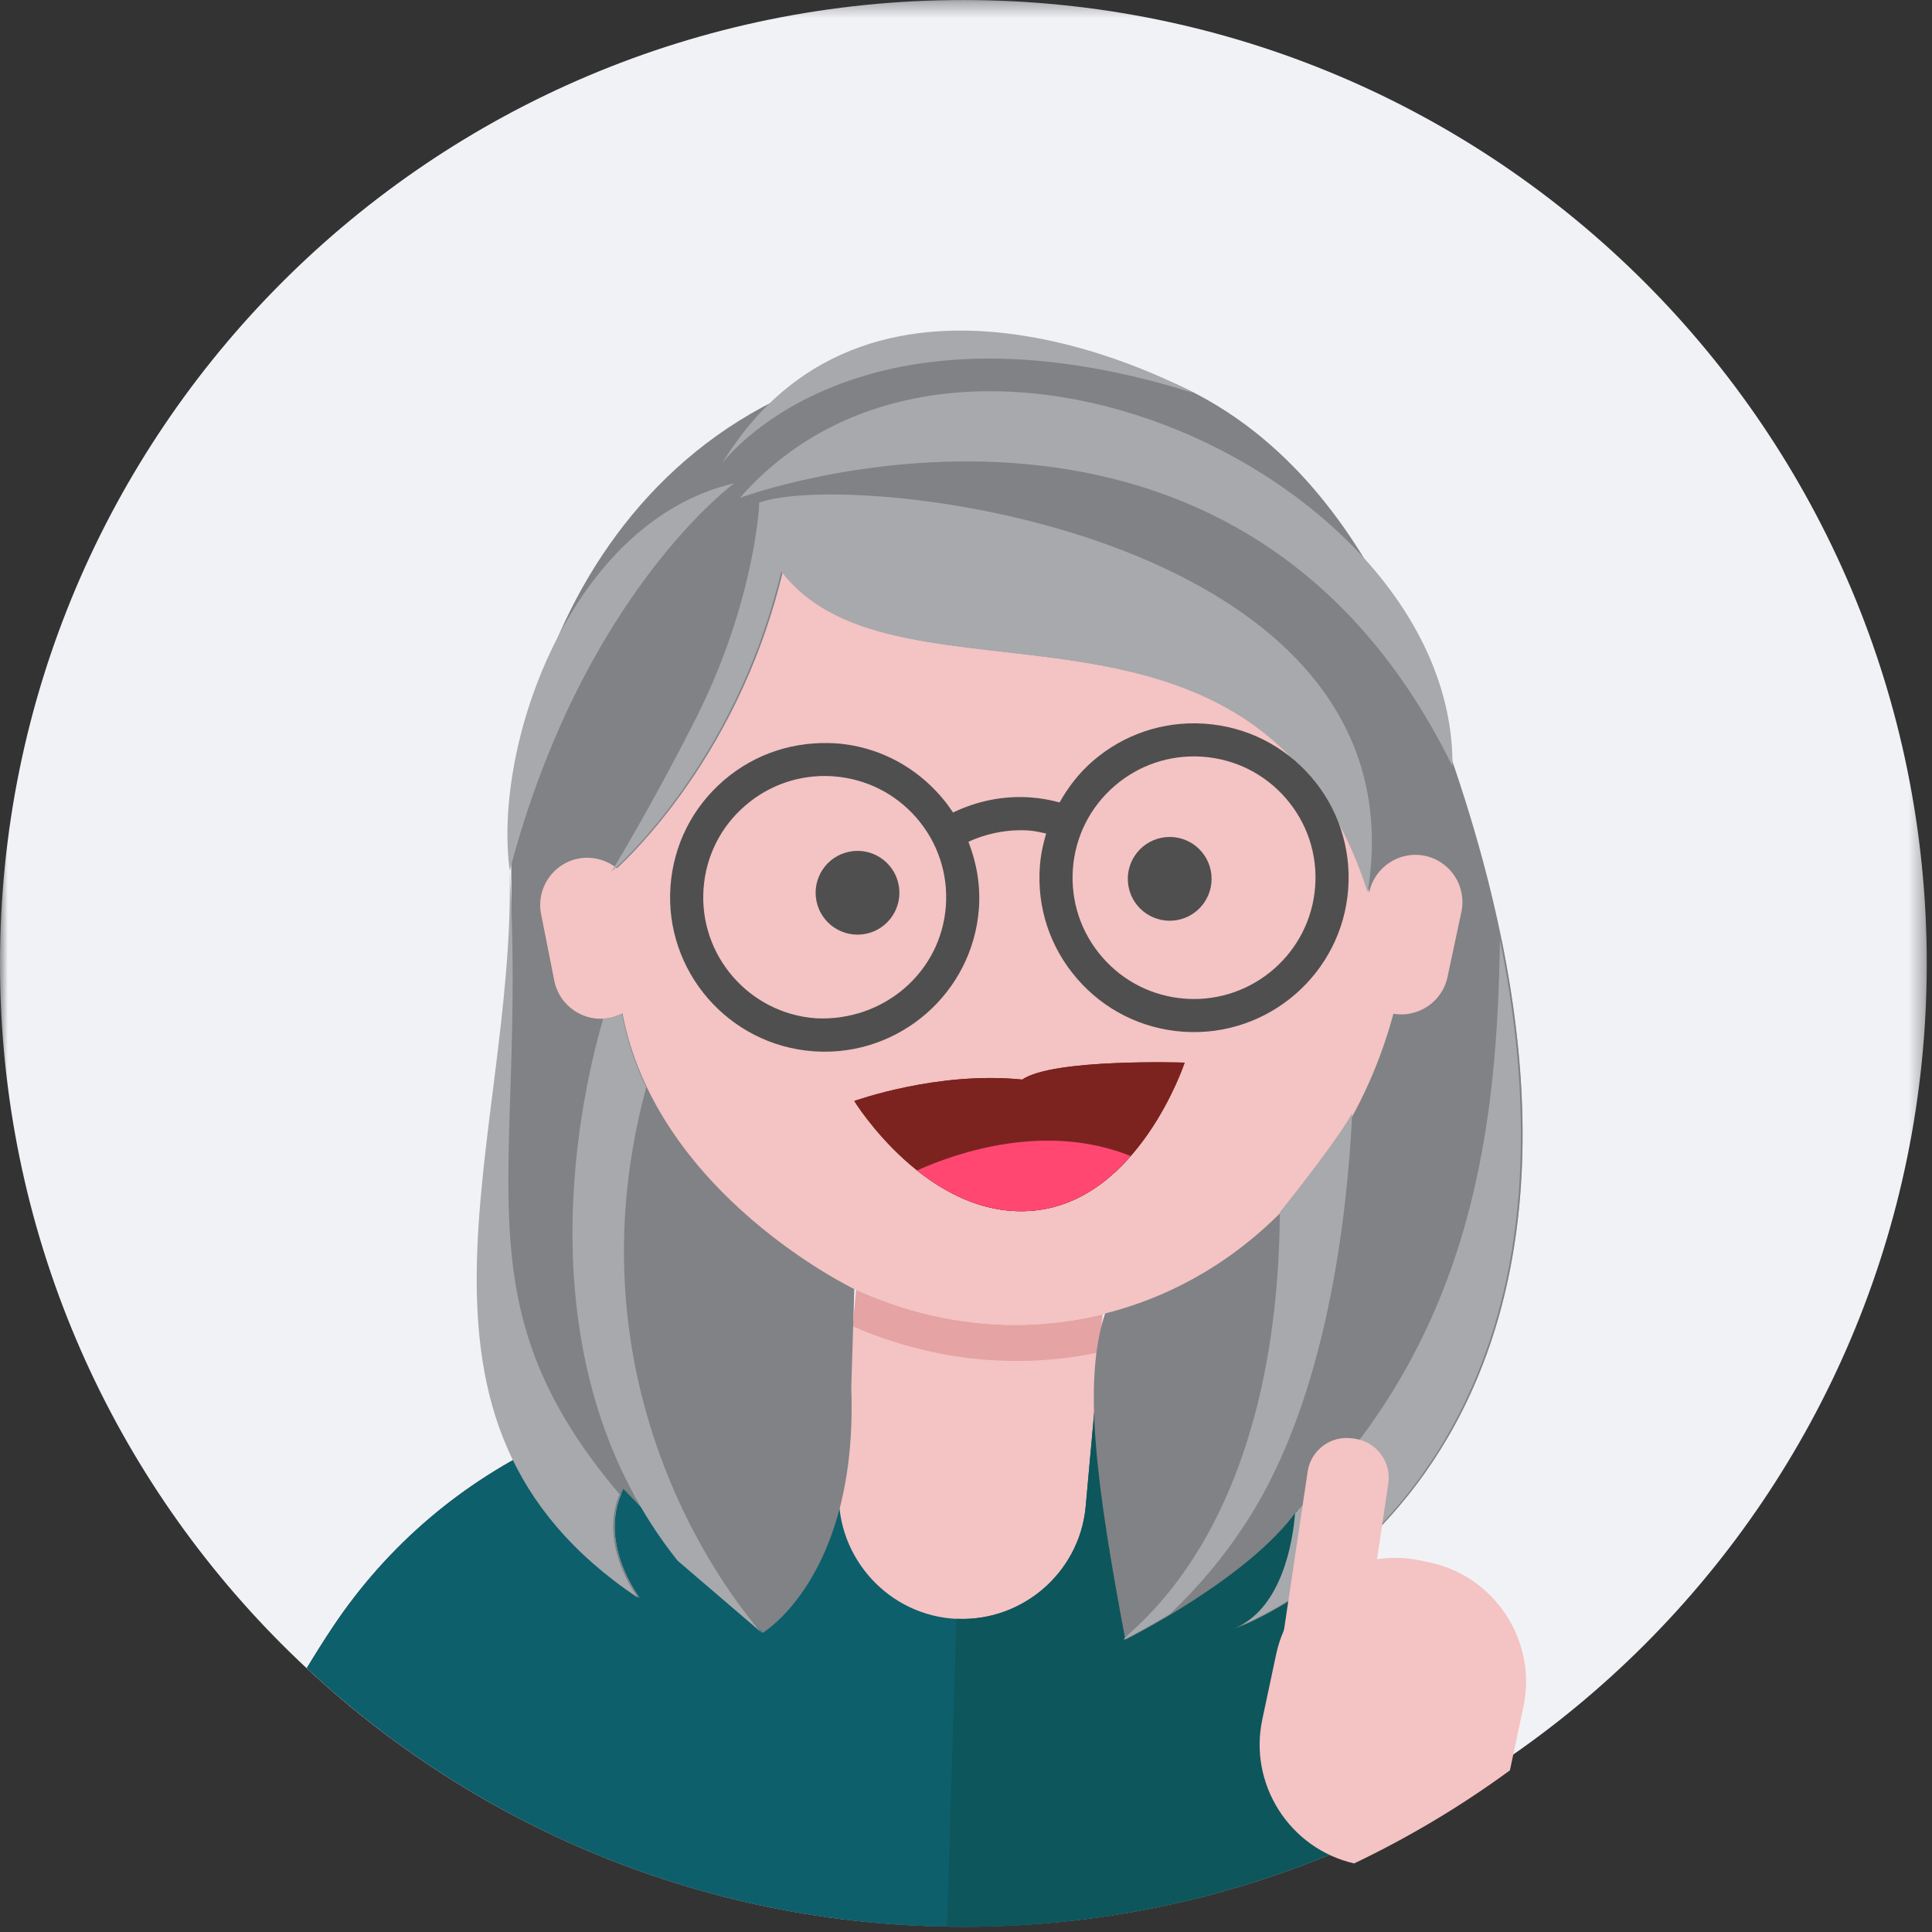<?xml version="1.0" encoding="UTF-8" standalone="no"?>
<svg width="123px" height="123px" viewBox="0 0 123 123" version="1.1" xmlns="http://www.w3.org/2000/svg" xmlns:xlink="http://www.w3.org/1999/xlink">
    <rect x="0" y="0" width="123" height="123" fill="#333333" stroke="none"/>
    <!-- Generator: Sketch 39.1 (31720) - http://www.bohemiancoding.com/sketch -->
    <title>Illustration</title>
    <desc>Created with Sketch.</desc>
    <defs>
        <polygon id="path-1" points="5.42101086e-20 0.334 5.42101086e-20 123 122.667 123 122.667 0.334 0 0.334"></polygon>
    </defs>
    <g id="Mascotte" stroke="none" stroke-width="1" fill="none" fill-rule="evenodd">
        <g id="MES-MEDICAMENTS-|-Tache-1" transform="translate(-590, -708)">
            <g id="LightBox1" transform="translate(251, 649)">
                <g id="Illustration" transform="translate(339, 58)">
                    <g id="Page-1">
                        <g id="Group-3" transform="translate(0, 0.667)">
                            <mask id="mask-2" fill="white">
                                <use xlink:href="#path-1"></use>
                            </mask>
                            <g id="Clip-2"></g>
                            <path d="M122.667,61.667 C122.667,95.54 95.207,123 61.334,123 C27.46,123 -0,95.54 -0,61.667 C-0,27.794 27.46,0.334 61.334,0.334 C95.207,0.334 122.667,27.794 122.667,61.667" id="Fill-1" fill="#F1F2F6" mask="url(#mask-2)"></path>
                        </g>
                        <path d="M95.111,113.522 C85.634,92.766 69.627,90.758 69.627,90.758 L61.074,97.891 L53.941,89.338 C40.284,88.534 28.21,94.081 21.205,104.555 C20.621,105.429 20.069,106.312 19.532,107.198 C30.487,117.409 45.176,123.667 61.333,123.667 C73.817,123.667 85.423,119.928 95.111,113.522" id="Fill-4" fill="#394751"></path>
                        <path d="M95.111,113.522 C85.634,92.766 69.627,90.758 69.627,90.758 L61.074,97.891 L53.941,89.338 C40.284,88.534 28.21,94.081 21.205,104.555 C20.621,105.429 20.069,106.312 19.532,107.198 C30.487,117.409 45.176,123.667 61.333,123.667 C73.817,123.667 85.423,119.928 95.111,113.522" id="Fill-6" fill="#0D5F6B"></path>
                        <path d="M64.623,58.676 C60.309,58.286 56.461,61.496 56.07,65.809 L53.941,89.338 L53.99,89.342 L53.434,95.491 C53.043,99.804 56.253,103.653 60.567,104.043 C64.881,104.434 68.729,101.224 69.12,96.91 L71.249,73.381 L71.2,73.377 L71.756,67.229 C72.147,62.915 68.937,59.066 64.623,58.676" id="Fill-8" fill="#F4C3C3"></path>
                        <path d="M55.238,75.003 L54.293,85.441 C59.077,87.515 64.355,88.211 69.647,87.16 C69.752,87.14 69.854,87.112 69.959,87.089 L70.989,75.698" id="Fill-10" fill="#E5A3A3"></path>
                        <path d="M89.156,50.711 C92.345,66.775 83.41,82.084 69.2,84.904 C54.989,87.725 40.885,76.989 37.696,60.925 C34.508,44.861 43.443,29.552 57.653,26.732 C71.863,23.91 85.967,34.647 89.156,50.711" id="Fill-12" fill="#F4C3C3"></path>
                        <path d="M89.156,50.711 C92.345,66.775 83.41,82.084 69.2,84.904 C54.989,87.725 40.885,76.989 37.696,60.925 C34.508,44.861 43.443,29.552 57.653,26.732 C71.863,23.91 85.967,34.647 89.156,50.711" id="Fill-14" fill="#F4C3C3"></path>
                        <path d="M57.209,57.318 C57.496,58.763 56.557,60.166 55.114,60.453 C53.669,60.74 52.264,59.801 51.978,58.356 C51.691,56.912 52.63,55.508 54.075,55.222 C55.52,54.935 56.922,55.873 57.209,57.318" id="Fill-16" fill="#4F4F4F"></path>
                        <path d="M77.084,56.432 C77.371,57.877 76.432,59.28 74.988,59.567 C73.543,59.854 72.139,58.915 71.853,57.47 C71.566,56.026 72.505,54.622 73.949,54.336 C75.394,54.049 76.797,54.987 77.084,56.432" id="Fill-18" fill="#4F4F4F"></path>
                        <path d="M87.173,57.796 C90.912,34.982 54.648,30.807 48.448,32.984 C48.448,32.984 48.303,35.72 49.485,38.675 C49.604,38.239 49.731,37.812 49.838,37.361 C57.21,47.112 80.172,36.098 87.173,57.796" id="Fill-20" fill="#A7A9AC"></path>
                        <path d="M48.448,32.984 C48.448,32.984 48.196,39.226 44.404,46.736 C41.569,52.35 39.024,56.499 39.024,56.499 C39.024,56.499 46.878,49.843 49.838,37.361 C49.987,37.559 50.153,37.735 50.315,37.916 L48.448,32.984 Z" id="Fill-22" fill="#A7A9AC"></path>
                        <path d="M95.595,60.828 C95.415,72.211 94.108,85.968 82.554,97.321 C82.421,98.961 81.774,103.548 78.503,104.737 C78.503,104.737 102.801,96.235 95.595,60.828" id="Fill-24" fill="#A7A9AC"></path>
                        <path d="M39.544,96.123 C29.054,83.753 33.661,75.904 32.551,56.425 C32.918,73.684 23.871,91.452 40.721,102.72 C40.721,102.72 38.169,99.414 39.544,96.123" id="Fill-26" fill="#A7A9AC"></path>
                        <path d="M54.387,71.095 C54.387,71.095 59.689,69.176 65.081,69.73 C67.049,68.373 75.421,68.651 75.421,68.651 C75.421,68.651 72.509,77.46 65.784,78.074 C59.058,78.689 54.387,71.095 54.387,71.095" id="Fill-28" fill="#7C231F"></path>
                        <path d="M58.386,75.513 C60.319,77.053 62.857,78.342 65.785,78.074 C68.42,77.833 70.463,76.331 71.981,74.596 C66.642,72.46 61.075,74.312 58.386,75.513" id="Fill-30" fill="#FF4771"></path>
                        <path d="M54.387,71.095 C54.387,71.095 59.689,69.176 65.081,69.73 C67.049,68.373 75.421,68.651 75.421,68.651 C75.421,68.651 72.509,77.46 65.784,78.074 C59.058,78.689 54.387,71.095 54.387,71.095" id="Fill-32" fill="#7C231F"></path>
                        <path d="M58.386,75.513 C60.319,77.053 62.857,78.342 65.785,78.074 C68.42,77.833 70.463,76.331 71.981,74.596 C66.642,72.46 61.075,74.312 58.386,75.513" id="Fill-34" fill="#FF4771"></path>
                        <path d="M60.293,123.641 C60.641,123.647 60.985,123.667 61.334,123.667 C73.819,123.667 85.426,119.927 95.114,113.52 C85.9,93.333 70.514,90.883 69.676,90.765 L69.12,96.911 C68.739,101.117 65.069,104.263 60.887,104.056 L60.293,123.641 Z" id="Fill-36" fill="#0D565B"></path>
                        <path d="M92.573,49.779 C90.313,43.112 84.796,24.815 66.789,23.462 C41.951,21.595 32.242,41.868 32.552,56.425 C32.919,73.684 23.872,91.452 40.721,102.72 C40.721,102.72 37.981,99.186 39.685,95.79 L48.556,104.955 C48.556,104.955 54.641,101.368 54.196,89.339 L54.39,83.067 C54.39,83.067 40.237,76.309 39.344,63.317 C38.861,56.291 39.023,56.5 39.023,56.5 C39.023,56.5 46.878,49.843 49.838,37.362 C57.211,47.113 80.172,36.098 87.173,57.797 C87.173,57.797 87.292,57.778 87.48,57.743 C87.492,58.565 87.47,59.52 87.388,60.556 L89.56,61.191 C88.16,72.549 80.79,81.994 70.357,84.621 C68.92,88.946 69.787,95.538 71.644,105.389 C71.644,105.389 79.554,101.469 82.6,97.127 C82.6,97.127 82.624,103.239 78.504,104.737 C78.504,104.737 107.74,94.516 92.573,49.779" id="Fill-38" fill="#808285"></path>
                        <path d="M88.595,65.516 L88.595,65.516 C86.981,65.172 85.942,63.57 86.286,61.957 L87.173,57.797 C87.517,56.183 89.119,55.144 90.732,55.488 L90.732,55.488 C92.346,55.832 93.385,57.434 93.041,59.047 L92.154,63.207 C91.81,64.821 90.209,65.86 88.595,65.516" id="Fill-40" fill="#F4C3C3"></path>
                        <path d="M38.818,65.802 L38.818,65.802 C37.2,66.123 35.613,65.062 35.291,63.443 L34.447,59.192 C34.126,57.573 35.187,55.986 36.806,55.665 L36.806,55.665 C38.424,55.344 40.011,56.405 40.333,58.023 L41.177,62.275 C41.498,63.894 40.436,65.481 38.818,65.802" id="Fill-42" fill="#F4C3C3"></path>
                        <path d="M87.072,57.803 C90.811,34.989 54.547,30.814 48.347,32.991 C48.347,32.991 48.202,35.727 49.384,38.682 C49.503,38.246 49.63,37.819 49.737,37.368 C57.109,47.119 80.071,36.105 87.072,57.803" id="Fill-44" fill="#A7A9AC"></path>
                        <path d="M48.346,32.991 C48.346,32.991 48.094,39.233 44.302,46.743 C41.467,52.357 38.922,56.506 38.922,56.506 C38.922,56.506 46.776,49.85 49.736,37.368 C49.885,37.566 50.051,37.742 50.213,37.923 L48.346,32.991 Z" id="Fill-46" fill="#A7A9AC"></path>
                        <path d="M95.494,60.834 C95.314,72.217 94.007,85.974 82.453,97.327 C82.32,98.967 81.673,103.554 78.402,104.743 C78.402,104.743 102.7,96.241 95.494,60.834" id="Fill-48" fill="#A7A9AC"></path>
                        <path d="M39.443,96.13 C28.953,83.76 33.56,75.911 32.45,56.432 C32.817,73.691 23.77,91.459 40.62,102.727 C40.62,102.727 38.068,99.421 39.443,96.13" id="Fill-50" fill="#A7A9AC"></path>
                        <path d="M47.108,32.694 C47.108,32.694 78.408,21.094 92.471,49.786 C92.648,31.59 61.081,16.733 47.108,32.694" id="Fill-52" fill="#A7A9AC"></path>
                        <path d="M46.746,31.766 C36.432,34.155 31.356,48.272 32.451,56.431 L32.451,56.432 C37.093,38.8 46.746,31.766 46.746,31.766" id="Fill-54" fill="#A7A9AC"></path>
                        <path d="M45.961,30.515 C45.961,30.515 54.229,19.192 75.979,26.016 C75.979,26.016 55.677,14.586 45.961,30.515" id="Fill-56" fill="#A7A9AC"></path>
                        <path d="M41.14,70.226 C40.451,68.784 39.92,67.217 39.596,65.54 C39.368,65.652 39.128,65.747 38.867,65.799 C38.713,65.829 38.561,65.836 38.408,65.842 C36.608,72 33.457,88.188 43.133,100.356 L48.504,104.958 C48.504,104.958 35.503,91.091 41.14,70.226" id="Fill-58" fill="#A7A9AC"></path>
                        <path d="M81.482,78.181 C81.333,99.071 71.466,104.987 71.543,105.396 C71.543,105.396 72.789,104.776 74.474,103.765 C76.157,102.173 77.904,100.18 79.487,97.691 C84.447,89.891 85.764,78.599 86.089,71.863 C85.29,73.352 82.515,76.887 81.482,78.181" id="Fill-60" fill="#A7A9AC"></path>
                        <path d="M75.028,65.358 C74.997,65.354 74.966,65.349 74.933,65.344 C72.889,65.051 71.081,63.981 69.844,62.33 C68.605,60.678 68.086,58.645 68.378,56.603 C68.671,54.562 69.743,52.756 71.397,51.519 C73.026,50.303 75.022,49.78 77.034,50.044 C77.065,50.047 77.1,50.053 77.133,50.057 C79.176,50.351 80.984,51.421 82.223,53.073 C83.461,54.724 83.982,56.757 83.687,58.798 C83.086,62.981 79.213,65.906 75.028,65.358 M51.389,64.949 C47.17,64.344 44.228,60.423 44.835,56.208 C45.127,54.166 46.2,52.36 47.853,51.125 C49.482,49.907 51.48,49.385 53.491,49.647 C53.524,49.652 53.557,49.657 53.59,49.662 C55.632,49.955 57.44,51.026 58.68,52.677 C59.918,54.328 60.438,56.362 60.145,58.403 C59.538,62.618 55.64,65.463 51.389,64.949 M83.912,51.81 C82.335,49.708 80.035,48.345 77.431,47.972 C77.391,47.967 77.35,47.96 77.307,47.955 C74.748,47.621 72.203,48.286 70.133,49.834 C69.204,50.528 68.448,51.383 67.83,52.322 C67.251,52.122 66.647,51.969 66.022,51.878 C65.983,51.873 65.943,51.867 65.902,51.862 C64.231,51.643 62.568,51.875 61.019,52.489 C59.566,49.932 57.021,48.026 53.888,47.577 C51.256,47.226 48.694,47.865 46.589,49.439 C44.486,51.013 43.121,53.31 42.747,55.908 C41.976,61.273 45.718,66.264 51.09,67.034 C51.131,67.039 51.171,67.045 51.212,67.051 C56.537,67.748 61.466,64.027 62.233,58.703 C62.447,57.214 62.283,55.767 61.864,54.417 C63.098,53.951 64.435,53.798 65.722,53.963 C66.106,54.019 66.473,54.128 66.838,54.237 C66.589,54.9 66.394,55.587 66.291,56.304 C65.917,58.903 66.579,61.49 68.155,63.592 C69.731,65.694 72.032,67.057 74.634,67.43 C74.675,67.435 74.714,67.441 74.754,67.446 C80.081,68.143 85.01,64.421 85.774,59.098 C86.148,56.501 85.487,53.911 83.912,51.81" id="Fill-128" fill="#4F4F4F" transform="translate(64.262, 57.507) rotate(-4) translate(-64.262, -57.507) "></path>
                    </g>
                    <g id="Thumbup" transform="translate(89.157, 106.729) rotate(9) translate(-89.157, -106.729) translate(80.157, 92.229)" fill="#F4C3C3">
                        <path d="M1.005,3.665 L1.666,14.478 C1.75,15.851 2.942,16.905 4.314,16.821 L4.505,16.809 C5.877,16.725 6.932,15.534 6.848,14.161 L6.187,3.348 C6.103,1.976 4.911,0.922 3.539,1.005 L3.348,1.017 C1.975,1.101 0.921,2.293 1.005,3.665" id="Fill-89" transform="translate(3.926, 8.913) rotate(3) translate(-3.926, -8.913) "></path>
                        <path d="M17.093,19.885 L17.093,15.75 C17.093,11.487 13.606,8 9.343,8 L8.75,8 C4.487,8 1,11.487 1,15.75 L1,19.999 C1,24.219 4.42,27.674 8.624,27.743 C11.688,25.392 14.524,22.762 17.093,19.885" id="Fill-91" transform="translate(9.046, 17.872) rotate(3) translate(-9.046, -17.872) "></path>
                    </g>
                </g>
            </g>
        </g>
    </g>
</svg>
